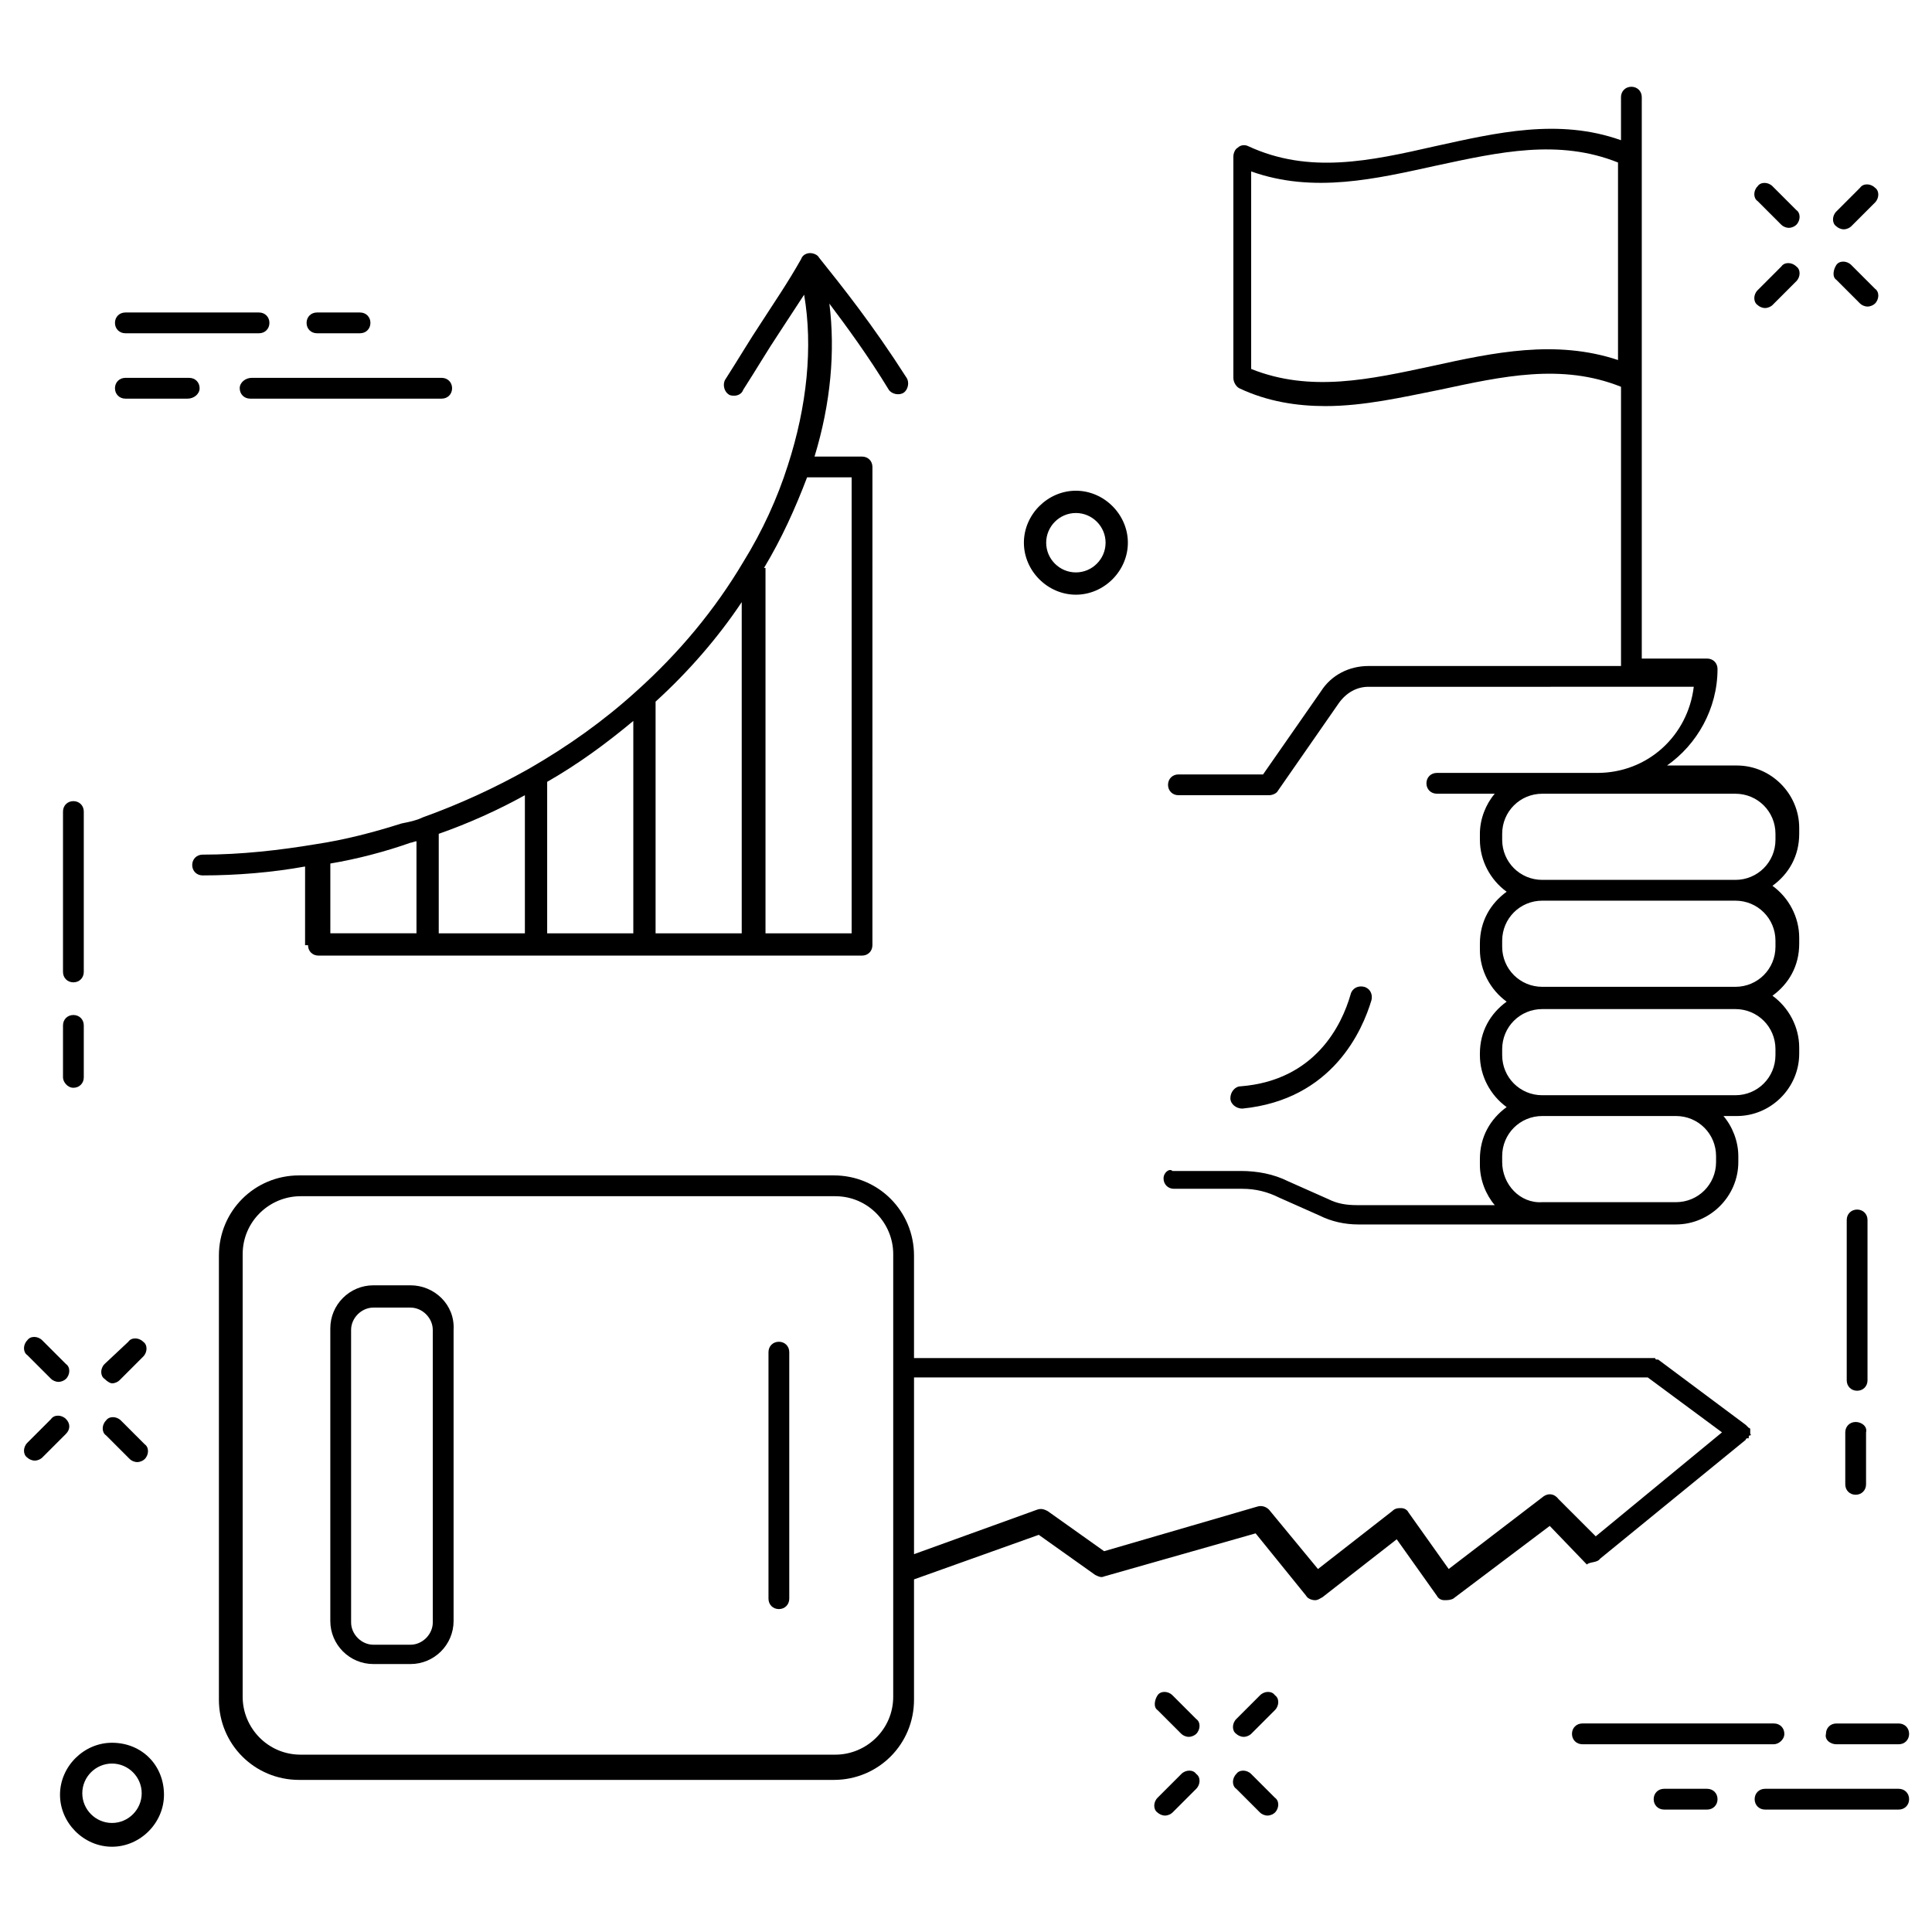 <?xml version="1.0" encoding="UTF-8"?>
<!-- Uploaded to: ICON Repo, www.iconrepo.com, Generator: ICON Repo Mixer Tools -->
<svg fill="#000000" width="800px" height="800px" version="1.1" viewBox="144 144 512 512" xmlns="http://www.w3.org/2000/svg">
 <g>
  <path d="m225.63 394.49c0 1.574 1.18 2.754 2.754 2.754h28.734 0.395 56.68 0.395 28.734 0.395 28.727c1.574 0 2.754-1.18 2.754-2.754l0.004-126.74c0-1.574-1.18-2.754-2.754-2.754h-12.594c4.328-14.168 5.512-27.945 3.938-40.539 4.723 6.297 10.234 13.777 15.742 22.828 0.789 1.18 2.754 1.574 3.938 0.789 1.18-0.789 1.574-2.754 0.789-3.938-9.055-14.168-16.926-24.008-23.223-31.883-0.395-0.789-1.574-1.18-2.363-1.18-0.789 0-1.969 0.395-2.363 1.574-3.543 6.297-7.086 11.414-10.629 16.926-3.148 4.723-5.902 9.445-9.445 14.957-0.789 1.18-0.395 3.148 0.789 3.938 0.395 0.395 1.18 0.395 1.574 0.395 0.789 0 1.969-0.395 2.363-1.574 3.543-5.512 6.297-10.234 9.445-14.957 2.363-3.543 4.328-6.691 6.691-10.234 2.363 13.777 0.789 29.52-4.328 45.266-2.754 8.66-6.691 17.32-11.809 25.586-7.477 12.594-16.926 24.008-28.34 34.242-8.66 7.871-18.105 14.562-28.34 20.469-9.055 5.117-18.5 9.445-28.34 12.988-1.574 0.789-3.543 1.18-5.512 1.574-7.477 2.363-14.957 4.328-22.828 5.512-9.445 1.574-19.68 2.754-29.914 2.754-1.574 0-2.754 1.18-2.754 2.754 0 1.574 1.18 2.754 2.754 2.754 9.055 0 18.5-0.789 27.16-2.363l-0.004 20.855zm120.84-99.977c4.723-7.871 8.266-15.742 11.414-24.008h11.809v120.84h-22.828v-96.828zm-28.734 35.426c8.66-7.871 16.531-16.926 22.828-26.371v87.773h-22.828zm-28.73 21.254c8.266-4.723 15.742-10.234 22.828-16.137v56.285h-22.828zm-28.734 13.777c7.871-2.754 15.742-6.297 22.828-10.234v36.605h-22.828zm-28.73 7.871c7.086-1.18 14.562-3.148 21.254-5.512 0.395 0 1.18-0.395 1.574-0.395v24.402h-22.828z"/>
  <path d="m568.07 557.05 38.574-31.488s0-0.395 0.395-0.395h0.395v-0.395s0-0.395 0.395-0.395 0-0.395 0-0.395v-0.395-0.395-0.395s0-0.395-0.395-0.395l-0.789-0.789-23.223-17.32h-0.395s-0.395 0-0.395-0.395h-0.395-0.395l-195.62 0.012v-27.16c0-11.809-9.445-21.254-21.254-21.254h-141.7c-11.809 0-21.254 9.445-21.254 21.254v117.69c0 11.809 9.445 21.254 21.254 21.254h141.7c11.809 0 21.254-9.445 21.254-21.254v-31.883l33.062-11.809 14.957 10.629c0.789 0.395 1.574 0.789 2.363 0.395l40.148-11.414 13.383 16.531c0.395 0.789 1.574 1.18 2.363 1.18s1.18-0.395 1.969-0.789l19.68-15.352 10.629 14.957c0.395 0.789 1.18 1.18 1.969 1.18 0.789 0 1.574 0 2.363-0.395l25.586-19.285 9.84 10.234c0.777-0.785 2.742-0.391 3.531-1.57zm-187.36 36.602c0 8.66-7.086 15.352-15.352 15.352h-141.7c-8.66 0-15.352-7.086-15.352-15.352l0.004-117.29c0-8.66 7.086-15.352 15.352-15.352h141.7c8.66 0 15.352 7.086 15.352 15.352zm172.4-53.133-25.191 19.285-10.629-14.957c-0.395-0.789-1.18-1.18-1.969-1.18-0.789 0-1.574 0-2.363 0.789l-19.68 15.352-12.988-15.742c-0.789-0.789-1.969-1.18-3.148-0.789l-40.539 11.809-14.957-10.629c-0.789-0.395-1.574-0.789-2.754-0.395l-32.668 11.809v-46.84h194.44l19.68 14.562-33.457 27.551-9.84-9.84c-1.18-1.574-2.754-1.574-3.934-0.785z"/>
  <path d="m252.79 484.62h-9.84c-6.297 0-11.414 5.117-11.414 11.414v77.539c0 6.297 5.117 11.414 11.414 11.414h9.84c6.297 0 11.414-5.117 11.414-11.414v-77.145c0.395-6.691-5.117-11.809-11.414-11.809zm5.902 89.348c0 3.148-2.754 5.902-5.902 5.902h-9.84c-3.148 0-5.902-2.754-5.902-5.902l-0.004-77.539c0-3.148 2.754-5.902 5.902-5.902h9.84c3.148 0 5.902 2.754 5.902 5.902z"/>
  <path d="m350.41 499.58c-1.574 0-2.754 1.18-2.754 2.754v65.336c0 1.574 1.18 2.754 2.754 2.754s2.754-1.18 2.754-2.754v-65.332c0-1.574-1.18-2.758-2.754-2.758z"/>
  <path d="m163.45 404.33c1.574 0 2.754-1.18 2.754-2.754v-42.512c0-1.574-1.18-2.754-2.754-2.754-1.574 0-2.754 1.18-2.754 2.754v42.508c-0.004 1.578 1.18 2.758 2.754 2.758z"/>
  <path d="m163.45 432.27c1.574 0 2.754-1.18 2.754-2.754v-13.777c0-1.574-1.18-2.754-2.754-2.754-1.574 0-2.754 1.18-2.754 2.754v13.777c-0.004 1.18 1.18 2.754 2.754 2.754z"/>
  <path d="m638.91 467.3c0-1.574-1.18-2.754-2.754-2.754-1.574 0-2.754 1.18-2.754 2.754v42.508c0 1.574 1.18 2.754 2.754 2.754 1.574 0 2.754-1.18 2.754-2.754z"/>
  <path d="m635.77 520.84c-1.574 0-2.754 1.18-2.754 2.754v13.777c0 1.574 1.18 2.754 2.754 2.754s2.754-1.18 2.754-2.754v-13.777c0.395-1.574-1.18-2.754-2.754-2.754z"/>
  <path d="m616.09 203.59c0.395 0.395 1.18 0.789 1.969 0.789 0.789 0 1.574-0.395 1.969-0.789 1.18-1.18 1.18-3.148 0-3.938l-6.297-6.297c-1.18-1.18-3.148-1.18-3.938 0-1.18 1.18-1.18 3.148 0 3.938z"/>
  <path d="m636.95 224.45c0.395 0.395 1.18 0.789 1.969 0.789 0.789 0 1.574-0.395 1.969-0.789 1.18-1.18 1.18-3.148 0-3.938l-6.297-6.297c-1.18-1.18-3.148-1.18-3.938 0-0.789 1.18-1.18 3.148 0 3.938z"/>
  <path d="m611.76 225.63c0.789 0 1.574-0.395 1.969-0.789l6.297-6.297c1.18-1.18 1.18-3.148 0-3.938-1.18-1.18-3.148-1.18-3.938 0l-6.297 6.297c-1.18 1.18-1.18 3.148 0 3.938 0.391 0.395 1.18 0.789 1.969 0.789z"/>
  <path d="m632.62 204.77c0.789 0 1.574-0.395 1.969-0.789l6.297-6.297c1.18-1.18 1.18-3.148 0-3.938-1.18-1.18-3.148-1.18-3.938 0l-6.297 6.297c-1.18 1.18-1.18 3.148 0 3.938 0.395 0.395 1.18 0.789 1.969 0.789z"/>
  <path d="m454.71 593.26c-1.18-1.18-3.148-1.18-3.938 0-0.789 1.18-1.18 3.148 0 3.938l6.297 6.297c0.395 0.395 1.18 0.789 1.969 0.789 0.789 0 1.574-0.395 1.969-0.789 1.18-1.18 1.18-3.148 0-3.938z"/>
  <path d="m475.57 614.12c-1.18-1.18-3.148-1.18-3.938 0-1.18 1.18-1.18 3.148 0 3.938l6.297 6.297c0.395 0.395 1.18 0.789 1.969 0.789 0.789 0 1.574-0.395 1.969-0.789 1.18-1.18 1.18-3.148 0-3.938z"/>
  <path d="m457.07 614.12-6.297 6.297c-1.18 1.18-1.18 3.148 0 3.938 0.395 0.395 1.18 0.789 1.969 0.789 0.789 0 1.574-0.395 1.969-0.789l6.297-6.297c1.18-1.18 1.18-3.148 0-3.938-0.789-1.18-2.758-1.18-3.938 0z"/>
  <path d="m477.93 593.26-6.297 6.297c-1.18 1.18-1.18 3.148 0 3.938 0.395 0.395 1.18 0.789 1.969 0.789 0.789 0 1.574-0.395 1.969-0.789l6.297-6.297c1.18-1.18 1.18-3.148 0-3.938-0.785-1.184-2.754-1.184-3.938 0z"/>
  <path d="m157.54 509.42c0.395 0.395 1.18 0.789 1.969 0.789 0.789 0 1.574-0.395 1.969-0.789 1.18-1.18 1.18-3.148 0-3.938l-6.297-6.297c-1.18-1.18-3.148-1.18-3.938 0-1.18 1.18-1.18 3.148 0 3.938z"/>
  <path d="m178.4 530.68c0.395 0.395 1.18 0.789 1.969 0.789 0.789 0 1.574-0.395 1.969-0.789 1.18-1.18 1.18-3.148 0-3.938l-6.297-6.297c-1.18-1.18-3.148-1.18-3.938 0-1.18 1.18-1.18 3.148 0 3.938z"/>
  <path d="m161.48 520.05c-1.18-1.18-3.148-1.18-3.938 0l-6.297 6.297c-1.18 1.18-1.18 3.148 0 3.938 0.395 0.395 1.18 0.789 1.969 0.789 0.789 0 1.574-0.395 1.969-0.789l6.297-6.297c1.18-1.184 1.18-2.758 0-3.938z"/>
  <path d="m173.68 510.6c0.789 0 1.574-0.395 1.969-0.789l6.297-6.297c1.18-1.18 1.18-3.148 0-3.938-1.18-1.18-3.148-1.18-3.938 0l-6.297 5.906c-1.18 1.18-1.18 3.148 0 3.938 0.785 0.785 1.574 1.18 1.969 1.18z"/>
  <path d="m429.12 301.6c7.477 0 13.777-6.297 13.777-13.777 0-7.477-6.297-13.777-13.777-13.777-7.477 0-13.777 6.297-13.777 13.777 0 7.481 6.301 13.777 13.777 13.777zm0-21.648c4.328 0 7.871 3.543 7.871 7.871 0 4.328-3.543 7.871-7.871 7.871s-7.871-3.543-7.871-7.871c0-4.328 3.543-7.871 7.871-7.871z"/>
  <path d="m173.68 605.85c-7.477 0-13.777 6.297-13.777 13.777 0 7.477 6.297 13.777 13.777 13.777 7.477 0 13.777-6.297 13.777-13.777-0.004-7.871-5.906-13.777-13.777-13.777zm0 21.254c-4.328 0-7.871-3.543-7.871-7.871s3.543-7.871 7.871-7.871c4.328 0 7.871 3.543 7.871 7.871s-3.543 7.871-7.871 7.871z"/>
  <path d="m207.53 246.89c0 1.574 1.18 2.754 2.754 2.754h50.773c1.574 0 2.754-1.18 2.754-2.754s-1.18-2.754-2.754-2.754h-50.379c-1.574 0-3.148 1.18-3.148 2.754z"/>
  <path d="m196.9 246.89c0-1.574-1.18-2.754-2.754-2.754h-16.926c-1.574 0-2.754 1.18-2.754 2.754s1.18 2.754 2.754 2.754h16.531c1.574 0.004 3.148-1.18 3.148-2.754z"/>
  <path d="m177.22 232.32h35.426c1.574 0 2.754-1.18 2.754-2.754 0-1.574-1.18-2.754-2.754-2.754h-35.426c-1.574 0-2.754 1.18-2.754 2.754 0 1.574 1.18 2.754 2.754 2.754z"/>
  <path d="m228 232.32h11.414c1.574 0 2.754-1.18 2.754-2.754 0-1.574-1.18-2.754-2.754-2.754h-11.414c-1.574 0-2.754 1.18-2.754 2.754-0.004 1.574 1.18 2.754 2.754 2.754z"/>
  <path d="m616.87 603.49c0-1.574-1.18-2.754-2.754-2.754h-50.773c-1.574 0-2.754 1.18-2.754 2.754 0 1.574 1.18 2.754 2.754 2.754h50.773c1.18 0 2.754-1.18 2.754-2.754z"/>
  <path d="m630.65 606.25h16.531c1.574 0 2.754-1.18 2.754-2.754 0-1.574-1.18-2.754-2.754-2.754h-16.531c-1.574 0-2.754 1.18-2.754 2.754-0.395 1.574 1.18 2.754 2.754 2.754z"/>
  <path d="m647.18 618.05h-35.426c-1.574 0-2.754 1.18-2.754 2.754 0 1.574 1.18 2.754 2.754 2.754h35.426c1.574 0 2.754-1.18 2.754-2.754 0-1.574-1.18-2.754-2.754-2.754z"/>
  <path d="m596.41 618.05h-11.414c-1.574 0-2.754 1.18-2.754 2.754 0 1.574 1.18 2.754 2.754 2.754h11.414c1.574 0 2.754-1.18 2.754-2.754 0-1.574-1.18-2.754-2.754-2.754z"/>
  <path d="m473.21 437.79c24.008-2.363 31.883-20.859 34.242-28.734 0.395-1.574-0.395-3.148-1.969-3.543-1.574-0.395-3.148 0.395-3.543 1.969-2.363 8.266-9.445 22.828-29.125 24.402-1.574 0-2.754 1.574-2.754 3.148 0 1.574 1.574 2.758 3.148 2.758-0.391 0 0 0 0 0z"/>
  <path d="m452.35 456.29c0 1.574 1.18 2.754 2.754 2.754h18.105c3.543 0 6.691 0.789 9.84 2.363l10.629 4.723c3.148 1.574 6.691 2.363 10.234 2.363h84.23c9.055 0 16.531-7.477 16.531-16.531v-1.574c0-3.938-1.574-7.871-3.938-10.629h3.543c9.055 0 16.531-7.477 16.531-16.531v-1.574c0-5.512-2.754-10.629-7.086-13.777 4.328-3.148 7.086-7.871 7.086-13.777v-1.574c0-5.512-2.754-10.629-7.086-13.777 4.328-3.148 7.086-7.871 7.086-13.777v-1.574c0-9.055-7.477-16.531-16.531-16.531h-18.5c7.871-5.512 13.383-14.957 13.383-25.586 0-1.574-1.18-2.754-2.754-2.754h-17.32v-148.78c0-1.574-1.18-2.754-2.754-2.754s-2.754 1.18-2.754 2.754v11.414c-16.531-5.902-33.062-1.969-49.199 1.574-17.32 3.938-33.457 7.477-49.594 0-0.789-0.395-1.969-0.395-2.754 0.395-0.789 0.395-1.18 1.574-1.18 2.363v58.648c0 1.18 0.789 2.363 1.574 2.754 7.477 3.543 15.352 4.723 22.828 4.723 10.234 0 20.469-2.363 30.309-4.328 16.531-3.543 32.273-7.086 48.02-0.789v73.996h-66.914c-5.117 0-9.84 2.363-12.594 6.691l-15.352 22.043h-22.434c-1.574 0-2.754 1.18-2.754 2.754s1.18 2.754 2.754 2.754h24.008c0.789 0 1.969-0.395 2.363-1.18l16.137-23.223c1.969-2.754 4.723-4.328 7.871-4.328l86.195-0.004c-1.574 12.988-12.203 22.828-25.586 22.828h-42.508c-1.574 0-2.754 1.18-2.754 2.754s1.18 2.754 2.754 2.754h15.352c-2.363 2.754-3.938 6.691-3.938 10.629v1.574c0 5.512 2.754 10.629 7.086 13.777-4.328 3.148-7.086 7.871-7.086 13.777v1.574c0 5.512 2.754 10.629 7.086 13.777-4.328 3.148-7.086 7.871-7.086 13.777v0.391c0 5.512 2.754 10.629 7.086 13.777-4.328 3.148-7.086 7.871-7.086 13.777v1.574c0 3.938 1.574 7.871 3.938 10.629h-36.605c-2.754 0-5.117-0.395-7.477-1.574l-10.629-4.723c-3.938-1.969-8.266-2.754-12.594-2.754h-18.105c-0.789-0.793-2.363 0.391-2.363 1.965zm71.242-215.3c-16.531 3.543-32.273 7.086-48.02 0.789v-52.352c16.531 5.902 33.062 1.969 49.199-1.574 16.531-3.543 32.273-7.086 48.02-0.789v52.348c-16.531-5.508-33.062-1.965-49.199 1.578zm18.5 125.56v-1.574c0-5.902 4.723-10.629 10.629-10.629h51.168c5.902 0 10.629 4.723 10.629 10.629v1.574c0 5.902-4.723 10.629-10.629 10.629h-51.168c-5.906-0.004-10.629-4.727-10.629-10.629zm0 28.34v-1.574c0-5.902 4.723-10.629 10.629-10.629h51.168c5.902 0 10.629 4.723 10.629 10.629v1.574c0 5.902-4.723 10.629-10.629 10.629h-51.168c-5.906-0.004-10.629-4.727-10.629-10.629zm0 28.73v-1.574c0-5.902 4.723-10.629 10.629-10.629h51.168c5.902 0 10.629 4.723 10.629 10.629l-0.004 1.574c0 5.902-4.723 10.629-10.629 10.629h-51.168c-5.902 0-10.625-4.723-10.625-10.629zm0 28.34v-1.574c0-5.902 4.723-10.629 10.629-10.629h35.426c5.902 0 10.629 4.723 10.629 10.629v1.574c0 5.902-4.723 10.629-10.629 10.629h-35.426c-5.906 0.395-10.629-4.723-10.629-10.629z"/>
 </g>
</svg>